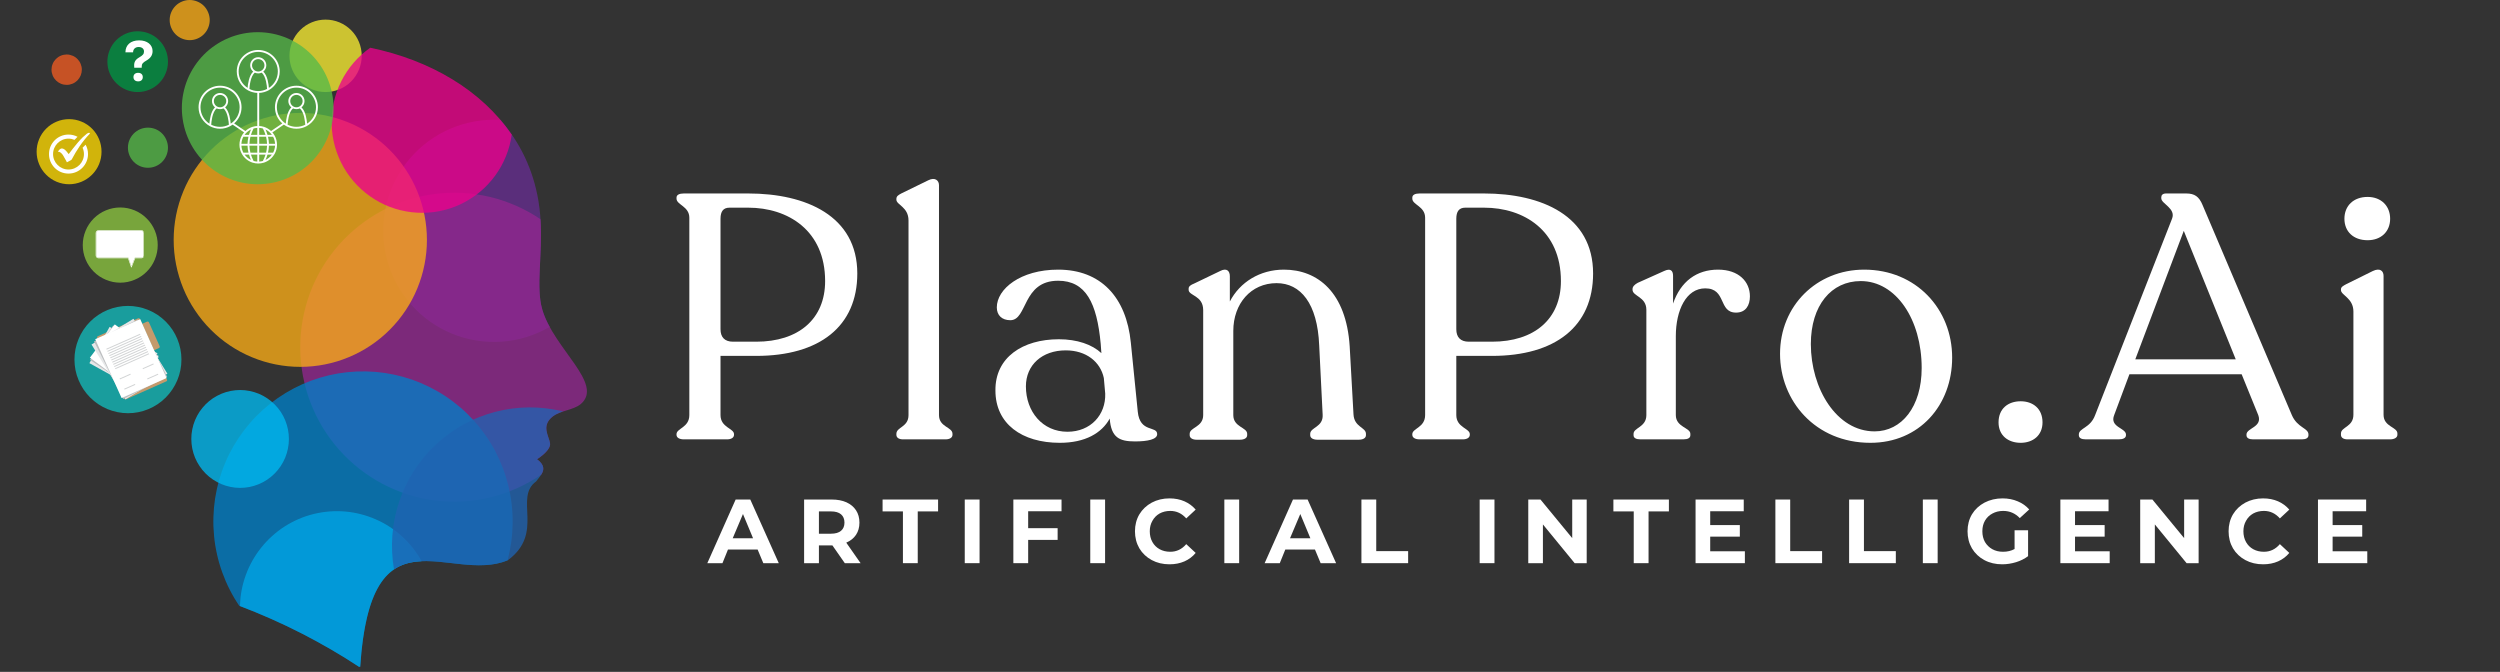 <svg xmlns="http://www.w3.org/2000/svg" xmlns:xlink="http://www.w3.org/1999/xlink" width="320" zoomAndPan="magnify" viewBox="0 0 240 64.5" height="86" preserveAspectRatio="xMidYMid meet" version="1.0"><rect x="0" y="0" width="240" height="64.5" fill="#333333" stroke="none"/><defs><g/><clipPath id="192b272dfe"><path d="M 28 18 L 56.422 18 L 56.422 49 L 28 49 Z M 28 18 " clip-rule="nonzero"/></clipPath><clipPath id="6ab25aeb54"><path d="M 20 35 L 50 35 L 50 64.004 L 20 64.004 Z M 20 35 " clip-rule="nonzero"/></clipPath><clipPath id="24804d63c1"><path d="M 23 49 L 41 49 L 41 64.004 L 23 64.004 Z M 23 49 " clip-rule="nonzero"/></clipPath><clipPath id="906ef24113"><path d="M 3.438 11 L 10 11 L 10 18 L 3.438 18 Z M 3.438 11 " clip-rule="nonzero"/></clipPath><clipPath id="58f76f0449"><path d="M 9 30.508 L 16.094 30.508 L 16.094 38.383 L 9 38.383 Z M 9 30.508 " clip-rule="nonzero"/></clipPath><clipPath id="ba8c6856a2"><path d="M 13 30.508 L 16 30.508 L 16 34 L 13 34 Z M 13 30.508 " clip-rule="nonzero"/></clipPath><clipPath id="0d54b41e2a"><path d="M 8.578 31 L 16 31 L 16 38 L 8.578 38 Z M 8.578 31 " clip-rule="nonzero"/></clipPath><clipPath id="992cc52495"><path d="M 8.578 30.508 L 16.094 30.508 L 16.094 38.383 L 8.578 38.383 Z M 8.578 30.508 " clip-rule="nonzero"/></clipPath><clipPath id="0d9daa71f6"><path d="M 9 30.508 L 16.094 30.508 L 16.094 38.383 L 9 38.383 Z M 9 30.508 " clip-rule="nonzero"/></clipPath><clipPath id="232b8a70e4"><path d="M 9 30.508 L 16 30.508 L 16 38.383 L 9 38.383 Z M 9 30.508 " clip-rule="nonzero"/></clipPath><clipPath id="9b1049c6f0"><path d="M 4.703 12.73 L 8.641 12.73 L 8.641 16.668 L 4.703 16.668 Z M 4.703 12.73 " clip-rule="nonzero"/></clipPath><clipPath id="e5b1e5125f"><path d="M 5 12.73 L 8.641 12.73 L 8.641 16 L 5 16 Z M 5 12.73 " clip-rule="nonzero"/></clipPath><clipPath id="e63d1bcd0b"><path d="M 12 3.875 L 14.68 3.875 L 14.68 7.812 L 12 7.812 Z M 12 3.875 " clip-rule="nonzero"/></clipPath><clipPath id="b62836082a"><path d="M 19.062 4.789 L 30.52 4.789 L 30.52 15.707 L 19.062 15.707 Z M 19.062 4.789 " clip-rule="nonzero"/></clipPath><clipPath id="3271782d49"><path d="M 9.188 22.098 L 13.77 22.098 L 13.77 25.68 L 9.188 25.68 Z M 9.188 22.098 " clip-rule="nonzero"/></clipPath></defs><path fill="#f9ed32" d="M 31.254 8.836 C 31.715 8.836 32.156 8.75 32.582 8.57 C 33.008 8.395 33.383 8.145 33.707 7.82 C 34.031 7.492 34.281 7.117 34.457 6.691 C 34.633 6.266 34.723 5.824 34.723 5.363 C 34.723 4.902 34.637 4.457 34.461 4.031 C 34.285 3.605 34.035 3.23 33.711 2.902 C 33.383 2.578 33.012 2.324 32.586 2.148 C 32.16 1.973 31.719 1.883 31.258 1.883 C 30.801 1.883 30.359 1.969 29.934 2.145 C 29.508 2.32 29.133 2.57 28.809 2.898 C 28.48 3.223 28.23 3.598 28.055 4.023 C 27.879 4.449 27.789 4.891 27.789 5.352 C 27.789 5.812 27.875 6.258 28.051 6.684 C 28.227 7.109 28.477 7.488 28.805 7.812 C 29.129 8.141 29.504 8.391 29.926 8.57 C 30.352 8.746 30.797 8.836 31.254 8.836 Z M 31.254 8.836 " fill-opacity="0.776" fill-rule="evenodd"/><path fill="#662d91" d="M 48.051 11.516 C 49.973 13.75 51.18 16.316 51.68 19.223 C 52.383 23.344 51.309 27.16 52.062 29.727 C 52.238 30.301 52.473 30.852 52.77 31.375 C 52.418 31.578 52.055 31.762 51.684 31.926 C 51.309 32.09 50.93 32.23 50.539 32.352 C 50.152 32.473 49.758 32.566 49.355 32.645 C 48.957 32.719 48.555 32.77 48.148 32.797 C 47.742 32.824 47.336 32.828 46.93 32.809 C 46.523 32.789 46.117 32.75 45.719 32.684 C 45.316 32.617 44.918 32.531 44.527 32.418 C 44.137 32.309 43.754 32.176 43.375 32.02 C 43 31.863 42.633 31.688 42.277 31.492 C 41.922 31.293 41.578 31.074 41.246 30.84 C 40.914 30.602 40.598 30.348 40.297 30.074 C 39.996 29.801 39.711 29.512 39.441 29.203 C 39.172 28.898 38.922 28.578 38.688 28.242 C 38.457 27.906 38.246 27.559 38.051 27.199 C 37.859 26.84 37.688 26.473 37.539 26.094 C 37.391 25.715 37.262 25.328 37.156 24.934 C 37.051 24.539 36.965 24.141 36.906 23.738 C 36.848 23.332 36.809 22.926 36.797 22.52 C 36.781 22.113 36.793 21.703 36.824 21.297 C 36.855 20.891 36.914 20.488 36.992 20.086 C 37.07 19.688 37.172 19.293 37.297 18.906 C 37.422 18.516 37.566 18.137 37.734 17.766 C 37.902 17.395 38.09 17.031 38.301 16.684 C 38.508 16.332 38.738 15.996 38.984 15.672 C 39.234 15.348 39.5 15.039 39.781 14.746 C 40.062 14.453 40.363 14.176 40.676 13.918 C 40.992 13.66 41.32 13.418 41.664 13.199 C 42.004 12.977 42.359 12.777 42.723 12.598 C 43.086 12.418 43.461 12.258 43.844 12.121 C 44.227 11.984 44.617 11.867 45.016 11.777 C 45.41 11.684 45.809 11.613 46.215 11.566 C 46.617 11.523 47.023 11.5 47.43 11.5 C 47.633 11.5 47.844 11.508 48.051 11.516 Z M 48.051 11.516 " fill-opacity="0.776" fill-rule="evenodd"/><g clip-path="url(#192b272dfe)"><path fill="#92278f" d="M 51.887 21.035 C 52.109 24.449 51.422 27.543 52.062 29.734 C 53.16 33.48 58.02 36.871 55.746 38.797 C 55.027 39.375 53.793 39.414 53.066 39.98 C 51.914 40.883 52.703 41.859 52.805 42.566 C 52.855 42.898 52.551 43.438 51.555 44.09 C 52.309 44.648 52.238 45.121 51.969 45.555 C 51.23 46.062 50.457 46.496 49.641 46.863 C 48.824 47.23 47.984 47.516 47.117 47.73 C 46.25 47.941 45.371 48.074 44.48 48.129 C 43.586 48.18 42.699 48.152 41.812 48.043 C 40.926 47.934 40.059 47.746 39.203 47.48 C 38.352 47.215 37.531 46.871 36.738 46.457 C 35.949 46.039 35.203 45.555 34.5 45.004 C 33.797 44.453 33.148 43.84 32.555 43.172 C 31.961 42.504 31.434 41.785 30.969 41.02 C 30.508 40.254 30.117 39.453 29.797 38.617 C 29.48 37.781 29.238 36.922 29.074 36.043 C 28.91 35.16 28.828 34.273 28.824 33.379 C 28.824 32.484 28.898 31.594 29.059 30.715 C 29.215 29.832 29.449 28.973 29.762 28.133 C 30.074 27.293 30.461 26.492 30.918 25.723 C 31.379 24.953 31.902 24.234 32.488 23.559 C 33.078 22.887 33.723 22.27 34.422 21.715 C 35.121 21.16 35.863 20.668 36.652 20.246 C 37.441 19.828 38.258 19.48 39.109 19.207 C 39.961 18.934 40.828 18.742 41.715 18.625 C 42.598 18.512 43.488 18.477 44.379 18.523 C 45.27 18.57 46.152 18.695 47.02 18.902 C 47.891 19.109 48.734 19.395 49.551 19.754 C 50.367 20.113 51.148 20.543 51.887 21.047 Z M 51.887 21.035 " fill-opacity="0.776" fill-rule="evenodd"/></g><g clip-path="url(#6ab25aeb54)"><path fill="#007fc6" d="M 48.723 53.793 C 43.105 56.086 35.586 48.398 34.574 64.082 C 30.926 61.676 27.055 59.703 22.969 58.156 C 22.629 57.66 22.324 57.145 22.055 56.609 C 21.781 56.074 21.543 55.523 21.34 54.957 C 21.133 54.391 20.965 53.816 20.836 53.23 C 20.703 52.645 20.605 52.051 20.551 51.453 C 20.492 50.855 20.469 50.254 20.488 49.652 C 20.504 49.051 20.559 48.453 20.648 47.859 C 20.742 47.266 20.867 46.68 21.035 46.102 C 21.199 45.523 21.398 44.957 21.633 44.406 C 21.867 43.852 22.137 43.316 22.438 42.797 C 22.742 42.277 23.074 41.781 23.438 41.301 C 23.805 40.824 24.195 40.371 24.617 39.945 C 25.039 39.516 25.484 39.117 25.953 38.742 C 26.426 38.371 26.918 38.031 27.43 37.719 C 27.945 37.41 28.477 37.133 29.023 36.887 C 29.57 36.645 30.133 36.438 30.707 36.262 C 31.281 36.09 31.863 35.953 32.453 35.852 C 33.047 35.754 33.641 35.691 34.238 35.664 C 34.84 35.641 35.438 35.652 36.035 35.699 C 36.633 35.75 37.223 35.836 37.812 35.961 C 38.398 36.086 38.973 36.246 39.539 36.441 C 40.105 36.637 40.66 36.871 41.199 37.137 C 41.734 37.402 42.254 37.699 42.754 38.031 C 43.254 38.359 43.734 38.723 44.188 39.113 C 44.645 39.504 45.074 39.922 45.477 40.367 C 45.879 40.812 46.254 41.281 46.598 41.77 C 46.945 42.262 47.258 42.773 47.539 43.305 C 47.82 43.836 48.066 44.383 48.277 44.945 C 48.492 45.508 48.668 46.082 48.809 46.664 C 48.949 47.25 49.055 47.84 49.121 48.438 C 49.191 49.035 49.219 49.633 49.211 50.234 C 49.203 50.836 49.16 51.434 49.078 52.031 C 48.996 52.625 48.875 53.215 48.723 53.793 Z M 48.723 53.793 " fill-opacity="0.776" fill-rule="evenodd"/></g><g clip-path="url(#24804d63c1)"><path fill="#01a6e6" d="M 40.477 53.875 C 37.508 54 35.117 55.711 34.574 64.082 C 30.945 61.691 27.098 59.723 23.035 58.18 C 23.051 57.672 23.102 57.168 23.195 56.668 C 23.289 56.168 23.426 55.68 23.598 55.203 C 23.773 54.723 23.984 54.266 24.234 53.82 C 24.484 53.379 24.766 52.957 25.086 52.562 C 25.402 52.164 25.75 51.797 26.129 51.457 C 26.504 51.117 26.906 50.809 27.336 50.535 C 27.762 50.262 28.211 50.027 28.676 49.824 C 29.145 49.625 29.621 49.465 30.113 49.344 C 30.605 49.223 31.105 49.141 31.613 49.102 C 32.117 49.062 32.625 49.062 33.129 49.105 C 33.637 49.148 34.133 49.234 34.625 49.359 C 35.117 49.484 35.594 49.648 36.059 49.852 C 36.527 50.055 36.973 50.293 37.398 50.57 C 37.824 50.848 38.223 51.156 38.598 51.5 C 38.973 51.84 39.32 52.211 39.633 52.609 C 39.949 53.008 40.23 53.43 40.477 53.875 Z M 40.477 53.875 " fill-opacity="0.776" fill-rule="evenodd"/></g><path fill="#2063b2" d="M 54.047 39.5 C 53.695 39.602 53.367 39.762 53.066 39.973 C 51.914 40.875 52.703 41.852 52.805 42.555 C 52.855 42.891 52.551 43.43 51.555 44.082 C 52.707 44.938 51.93 45.59 51.465 46.219 C 49.305 47.781 52.312 51.164 48.75 53.785 C 45.152 55.27 40.777 52.648 37.824 54.66 C 37.73 54.121 37.672 53.574 37.645 53.027 C 37.617 52.477 37.625 51.93 37.668 51.379 C 37.711 50.832 37.785 50.289 37.895 49.75 C 38.004 49.211 38.145 48.68 38.32 48.16 C 38.496 47.637 38.703 47.129 38.938 46.633 C 39.176 46.141 39.445 45.66 39.742 45.199 C 40.039 44.734 40.363 44.293 40.715 43.871 C 41.066 43.449 41.441 43.051 41.844 42.676 C 42.242 42.301 42.668 41.953 43.109 41.633 C 43.555 41.309 44.016 41.016 44.496 40.75 C 44.977 40.484 45.473 40.254 45.984 40.051 C 46.492 39.848 47.012 39.676 47.543 39.539 C 48.074 39.398 48.609 39.293 49.152 39.223 C 49.699 39.152 50.242 39.113 50.793 39.109 C 51.34 39.105 51.887 39.137 52.43 39.203 C 52.977 39.266 53.516 39.363 54.047 39.496 Z M 54.047 39.5 " fill-opacity="0.776" fill-rule="evenodd"/><path fill="#12bcbc" d="M 12.281 39.668 C 12.617 39.668 12.953 39.637 13.281 39.57 C 13.613 39.504 13.934 39.406 14.246 39.277 C 14.559 39.148 14.855 38.988 15.137 38.801 C 15.414 38.613 15.676 38.398 15.914 38.16 C 16.152 37.922 16.363 37.66 16.551 37.379 C 16.738 37.098 16.898 36.801 17.027 36.488 C 17.156 36.176 17.254 35.855 17.32 35.523 C 17.387 35.191 17.418 34.855 17.418 34.52 C 17.418 34.18 17.387 33.848 17.32 33.516 C 17.254 33.184 17.156 32.859 17.027 32.547 C 16.898 32.234 16.742 31.938 16.555 31.656 C 16.367 31.375 16.152 31.117 15.914 30.875 C 15.676 30.637 15.418 30.426 15.137 30.234 C 14.855 30.047 14.559 29.891 14.246 29.762 C 13.938 29.633 13.613 29.531 13.285 29.469 C 12.953 29.402 12.621 29.367 12.281 29.367 C 11.945 29.367 11.609 29.402 11.281 29.469 C 10.949 29.535 10.629 29.633 10.316 29.762 C 10.004 29.891 9.711 30.051 9.43 30.238 C 9.148 30.426 8.891 30.637 8.652 30.879 C 8.414 31.117 8.199 31.379 8.012 31.66 C 7.824 31.941 7.668 32.238 7.539 32.551 C 7.41 32.863 7.312 33.184 7.246 33.516 C 7.18 33.848 7.148 34.184 7.148 34.52 C 7.148 34.859 7.184 35.191 7.246 35.523 C 7.312 35.855 7.41 36.176 7.543 36.488 C 7.672 36.801 7.828 37.098 8.016 37.379 C 8.203 37.66 8.418 37.918 8.652 38.156 C 8.891 38.395 9.152 38.609 9.43 38.797 C 9.711 38.984 10.008 39.145 10.316 39.273 C 10.629 39.402 10.949 39.5 11.281 39.566 C 11.609 39.633 11.945 39.668 12.281 39.668 Z M 12.281 39.668 " fill-opacity="0.776" fill-rule="evenodd"/><path fill="#00b9f1" d="M 23.035 46.836 C 23.344 46.836 23.648 46.809 23.953 46.75 C 24.254 46.688 24.547 46.602 24.832 46.484 C 25.117 46.367 25.387 46.223 25.645 46.051 C 25.898 45.879 26.137 45.688 26.355 45.469 C 26.574 45.25 26.766 45.012 26.938 44.758 C 27.109 44.5 27.254 44.23 27.375 43.945 C 27.492 43.66 27.582 43.367 27.641 43.066 C 27.703 42.762 27.734 42.457 27.734 42.148 C 27.734 41.84 27.707 41.535 27.645 41.23 C 27.586 40.93 27.496 40.633 27.379 40.348 C 27.262 40.062 27.121 39.793 26.949 39.535 C 26.777 39.277 26.586 39.043 26.367 38.824 C 26.148 38.605 25.914 38.41 25.656 38.238 C 25.402 38.066 25.133 37.922 24.848 37.801 C 24.562 37.684 24.27 37.594 23.969 37.535 C 23.668 37.473 23.363 37.441 23.055 37.441 C 22.746 37.441 22.441 37.473 22.141 37.531 C 21.84 37.59 21.547 37.68 21.262 37.797 C 20.977 37.918 20.707 38.062 20.449 38.23 C 20.195 38.402 19.957 38.598 19.738 38.816 C 19.523 39.035 19.328 39.273 19.156 39.527 C 18.984 39.785 18.84 40.055 18.723 40.34 C 18.605 40.625 18.516 40.918 18.457 41.223 C 18.395 41.523 18.367 41.832 18.367 42.141 C 18.367 42.445 18.398 42.75 18.457 43.055 C 18.516 43.355 18.605 43.648 18.723 43.934 C 18.84 44.215 18.984 44.488 19.156 44.742 C 19.324 45 19.52 45.234 19.734 45.453 C 19.953 45.672 20.188 45.867 20.441 46.035 C 20.699 46.207 20.965 46.355 21.25 46.473 C 21.531 46.59 21.824 46.68 22.125 46.742 C 22.426 46.805 22.73 46.836 23.035 46.836 Z M 23.035 46.836 " fill-opacity="0.776" fill-rule="evenodd"/><path fill="#8dc63f" d="M 11.543 27.137 C 12.02 27.137 12.48 27.043 12.918 26.859 C 13.359 26.68 13.75 26.418 14.086 26.078 C 14.426 25.742 14.684 25.352 14.867 24.906 C 15.051 24.465 15.141 24.004 15.141 23.527 C 15.141 23.047 15.051 22.586 14.867 22.145 C 14.684 21.703 14.426 21.312 14.086 20.977 C 13.75 20.637 13.359 20.375 12.918 20.191 C 12.477 20.012 12.02 19.918 11.539 19.918 C 11.062 19.918 10.605 20.012 10.164 20.195 C 9.723 20.379 9.332 20.637 8.996 20.977 C 8.66 21.316 8.398 21.707 8.219 22.148 C 8.035 22.59 7.945 23.051 7.945 23.531 C 7.945 24.008 8.035 24.469 8.219 24.91 C 8.402 25.352 8.664 25.742 9 26.078 C 9.336 26.418 9.727 26.676 10.168 26.859 C 10.605 27.043 11.066 27.137 11.543 27.137 Z M 11.543 27.137 " fill-opacity="0.776" fill-rule="evenodd"/><g clip-path="url(#906ef24113)"><path fill="#ffd900" d="M 9.746 14.562 C 9.746 14.977 9.668 15.375 9.512 15.758 C 9.352 16.141 9.129 16.477 8.836 16.77 C 8.543 17.062 8.207 17.289 7.824 17.449 C 7.441 17.605 7.043 17.688 6.633 17.688 C 6.219 17.688 5.82 17.605 5.438 17.449 C 5.059 17.289 4.719 17.062 4.43 16.77 C 4.137 16.477 3.91 16.141 3.754 15.758 C 3.594 15.375 3.516 14.977 3.516 14.562 C 3.516 14.148 3.594 13.75 3.754 13.367 C 3.91 12.984 4.137 12.645 4.43 12.352 C 4.719 12.059 5.059 11.832 5.438 11.676 C 5.82 11.516 6.219 11.438 6.633 11.438 C 7.043 11.438 7.441 11.516 7.824 11.676 C 8.207 11.832 8.543 12.059 8.836 12.352 C 9.129 12.645 9.352 12.984 9.512 13.367 C 9.668 13.75 9.746 14.148 9.746 14.562 Z M 9.746 14.562 " fill-opacity="0.776" fill-rule="nonzero"/></g><path fill="#009444" d="M 13.215 8.836 C 13.602 8.836 13.973 8.762 14.328 8.613 C 14.684 8.469 15 8.258 15.273 7.984 C 15.547 7.711 15.758 7.395 15.902 7.035 C 16.051 6.68 16.125 6.309 16.125 5.922 C 16.125 5.535 16.055 5.16 15.906 4.805 C 15.758 4.445 15.547 4.133 15.273 3.855 C 15.004 3.582 14.688 3.371 14.332 3.223 C 13.977 3.078 13.605 3.004 13.219 3.004 C 12.832 3 12.461 3.074 12.105 3.223 C 11.746 3.371 11.434 3.582 11.16 3.855 C 10.887 4.129 10.676 4.445 10.531 4.801 C 10.383 5.16 10.309 5.531 10.309 5.918 C 10.309 6.305 10.383 6.676 10.531 7.035 C 10.68 7.391 10.887 7.707 11.16 7.98 C 11.434 8.254 11.746 8.465 12.102 8.613 C 12.457 8.762 12.828 8.836 13.215 8.836 Z M 13.215 8.836 " fill-opacity="0.776" fill-rule="evenodd"/><path fill="#56ba48" d="M 14.203 16.105 C 14.457 16.105 14.703 16.059 14.938 15.961 C 15.172 15.863 15.383 15.723 15.562 15.543 C 15.742 15.363 15.879 15.152 15.977 14.918 C 16.074 14.68 16.125 14.438 16.125 14.18 C 16.125 13.926 16.074 13.68 15.977 13.441 C 15.879 13.207 15.742 13 15.562 12.816 C 15.383 12.637 15.172 12.496 14.938 12.398 C 14.703 12.301 14.457 12.254 14.203 12.254 C 13.949 12.254 13.703 12.301 13.469 12.398 C 13.23 12.496 13.023 12.637 12.844 12.816 C 12.664 13 12.523 13.207 12.426 13.441 C 12.328 13.68 12.281 13.926 12.281 14.18 C 12.281 14.434 12.332 14.68 12.43 14.918 C 12.527 15.152 12.664 15.359 12.844 15.543 C 13.023 15.723 13.234 15.859 13.469 15.961 C 13.703 16.059 13.949 16.105 14.203 16.105 Z M 14.203 16.105 " fill-opacity="0.776" fill-rule="evenodd"/><path fill="#fbad17" d="M 18.211 3.855 C 18.465 3.855 18.711 3.805 18.945 3.707 C 19.18 3.609 19.391 3.469 19.57 3.289 C 19.75 3.109 19.887 2.902 19.984 2.664 C 20.082 2.43 20.133 2.184 20.133 1.926 C 20.133 1.672 20.082 1.426 19.984 1.191 C 19.887 0.953 19.75 0.746 19.57 0.562 C 19.391 0.383 19.18 0.246 18.945 0.148 C 18.711 0.051 18.465 0 18.211 0 C 17.957 0 17.711 0.051 17.477 0.148 C 17.238 0.246 17.031 0.383 16.852 0.562 C 16.672 0.746 16.531 0.953 16.434 1.191 C 16.336 1.426 16.289 1.672 16.289 1.926 C 16.289 2.184 16.34 2.43 16.438 2.664 C 16.535 2.898 16.672 3.109 16.852 3.289 C 17.031 3.469 17.242 3.609 17.477 3.707 C 17.711 3.805 17.957 3.852 18.211 3.855 Z M 18.211 3.855 " fill-opacity="0.776" fill-rule="evenodd"/><path fill="#f15c22" d="M 6.406 8.148 C 6.598 8.148 6.785 8.109 6.961 8.035 C 7.141 7.961 7.297 7.855 7.434 7.719 C 7.566 7.582 7.672 7.422 7.746 7.246 C 7.82 7.066 7.855 6.879 7.855 6.688 C 7.855 6.492 7.816 6.309 7.742 6.129 C 7.668 5.949 7.562 5.793 7.426 5.656 C 7.289 5.52 7.133 5.414 6.953 5.344 C 6.777 5.27 6.59 5.23 6.398 5.23 C 6.207 5.234 6.02 5.27 5.844 5.344 C 5.664 5.418 5.508 5.523 5.371 5.66 C 5.234 5.797 5.129 5.953 5.055 6.133 C 4.98 6.312 4.945 6.496 4.945 6.691 C 4.945 6.883 4.984 7.07 5.059 7.25 C 5.133 7.43 5.238 7.586 5.375 7.723 C 5.512 7.859 5.672 7.965 5.848 8.039 C 6.027 8.113 6.215 8.148 6.406 8.148 Z M 6.406 8.148 " fill-opacity="0.776" fill-rule="evenodd"/><path fill="#fbad17" d="M 40.984 23.031 C 40.984 23.832 40.906 24.621 40.75 25.406 C 40.594 26.191 40.363 26.953 40.059 27.695 C 39.754 28.434 39.379 29.137 38.934 29.801 C 38.492 30.469 37.988 31.082 37.422 31.648 C 36.859 32.215 36.246 32.719 35.582 33.164 C 34.918 33.609 34.219 33.984 33.48 34.289 C 32.742 34.598 31.984 34.828 31.199 34.984 C 30.418 35.141 29.625 35.219 28.828 35.219 C 28.031 35.219 27.238 35.141 26.457 34.984 C 25.676 34.828 24.914 34.598 24.176 34.289 C 23.441 33.984 22.738 33.609 22.074 33.164 C 21.41 32.719 20.797 32.215 20.234 31.648 C 19.668 31.082 19.164 30.469 18.723 29.801 C 18.277 29.137 17.902 28.434 17.598 27.695 C 17.293 26.953 17.062 26.191 16.906 25.406 C 16.75 24.621 16.672 23.832 16.672 23.031 C 16.672 22.23 16.75 21.438 16.906 20.652 C 17.062 19.867 17.293 19.105 17.598 18.367 C 17.902 17.625 18.277 16.922 18.723 16.258 C 19.164 15.594 19.668 14.977 20.234 14.41 C 20.797 13.844 21.41 13.34 22.074 12.895 C 22.738 12.449 23.441 12.074 24.176 11.77 C 24.914 11.465 25.676 11.23 26.457 11.074 C 27.238 10.918 28.031 10.84 28.828 10.84 C 29.625 10.84 30.418 10.918 31.199 11.074 C 31.984 11.23 32.742 11.465 33.48 11.77 C 34.219 12.074 34.918 12.449 35.582 12.895 C 36.246 13.34 36.859 13.844 37.422 14.41 C 37.988 14.977 38.492 15.594 38.934 16.258 C 39.379 16.922 39.754 17.625 40.059 18.367 C 40.363 19.105 40.594 19.867 40.75 20.652 C 40.906 21.438 40.984 22.23 40.984 23.031 Z M 40.984 23.031 " fill-opacity="0.776" fill-rule="nonzero"/><path fill="#ec008b" d="M 35.543 4.582 C 41.367 5.785 46.25 8.711 49.125 12.922 C 49.078 13.277 49.004 13.629 48.914 13.977 C 48.82 14.324 48.707 14.664 48.57 15 C 48.434 15.332 48.281 15.656 48.105 15.973 C 47.93 16.285 47.734 16.59 47.523 16.879 C 47.309 17.168 47.078 17.445 46.832 17.707 C 46.586 17.969 46.324 18.215 46.047 18.441 C 45.77 18.672 45.48 18.883 45.176 19.074 C 44.875 19.27 44.559 19.441 44.234 19.598 C 43.91 19.75 43.578 19.883 43.234 19.996 C 42.895 20.109 42.547 20.199 42.195 20.27 C 41.844 20.34 41.488 20.387 41.129 20.41 C 40.77 20.438 40.414 20.438 40.055 20.418 C 39.695 20.398 39.34 20.359 38.984 20.293 C 38.633 20.23 38.285 20.145 37.941 20.039 C 37.598 19.934 37.262 19.805 36.934 19.656 C 36.609 19.508 36.293 19.34 35.984 19.148 C 35.68 18.961 35.387 18.754 35.105 18.531 C 34.824 18.305 34.559 18.066 34.309 17.809 C 34.055 17.551 33.82 17.277 33.605 16.992 C 33.387 16.703 33.188 16.406 33.008 16.094 C 32.828 15.781 32.668 15.461 32.527 15.129 C 32.387 14.797 32.266 14.457 32.168 14.113 C 32.07 13.766 31.992 13.414 31.938 13.059 C 31.883 12.703 31.848 12.344 31.836 11.984 C 31.828 11.625 31.84 11.266 31.871 10.906 C 31.906 10.547 31.961 10.195 32.039 9.844 C 32.117 9.488 32.215 9.145 32.336 8.805 C 32.453 8.465 32.594 8.137 32.758 7.812 C 32.918 7.492 33.098 7.18 33.297 6.883 C 33.496 6.582 33.715 6.297 33.949 6.023 C 34.184 5.75 34.434 5.492 34.703 5.254 C 34.969 5.012 35.25 4.789 35.543 4.582 Z M 35.543 4.582 " fill-opacity="0.776" fill-rule="evenodd"/><path fill="#56ba48" d="M 24.734 17.688 C 25.215 17.688 25.688 17.641 26.156 17.547 C 26.625 17.457 27.082 17.316 27.523 17.133 C 27.965 16.949 28.383 16.727 28.781 16.461 C 29.18 16.191 29.547 15.891 29.883 15.551 C 30.223 15.211 30.523 14.844 30.789 14.445 C 31.055 14.047 31.281 13.625 31.465 13.184 C 31.645 12.742 31.785 12.285 31.879 11.812 C 31.973 11.344 32.02 10.871 32.02 10.391 C 32.02 9.91 31.973 9.438 31.879 8.965 C 31.785 8.496 31.648 8.039 31.465 7.598 C 31.281 7.152 31.059 6.734 30.793 6.336 C 30.527 5.938 30.223 5.566 29.887 5.227 C 29.547 4.891 29.18 4.586 28.785 4.32 C 28.387 4.055 27.965 3.828 27.523 3.645 C 27.082 3.461 26.629 3.324 26.16 3.23 C 25.691 3.137 25.219 3.09 24.738 3.09 C 24.262 3.09 23.789 3.137 23.32 3.23 C 22.852 3.324 22.395 3.461 21.953 3.645 C 21.512 3.828 21.094 4.051 20.695 4.32 C 20.297 4.586 19.93 4.887 19.59 5.227 C 19.254 5.566 18.953 5.934 18.688 6.332 C 18.422 6.73 18.195 7.152 18.012 7.594 C 17.828 8.039 17.691 8.496 17.598 8.965 C 17.504 9.434 17.457 9.91 17.457 10.391 C 17.461 10.867 17.508 11.344 17.602 11.812 C 17.695 12.281 17.832 12.738 18.016 13.18 C 18.199 13.621 18.422 14.043 18.688 14.441 C 18.953 14.84 19.258 15.207 19.594 15.547 C 19.93 15.883 20.301 16.188 20.695 16.453 C 21.094 16.719 21.512 16.945 21.953 17.129 C 22.395 17.312 22.848 17.453 23.316 17.547 C 23.785 17.641 24.258 17.688 24.734 17.688 Z M 24.734 17.688 " fill-opacity="0.776" fill-rule="evenodd"/><g clip-path="url(#58f76f0449)"><path fill="#c49a6c" d="M 9.402 32.273 L 13.246 30.562 C 13.332 30.523 13.395 30.547 13.434 30.633 L 16.031 36.43 C 16.07 36.512 16.047 36.574 15.961 36.613 L 12.117 38.324 C 12.031 38.363 11.969 38.34 11.934 38.254 L 9.332 32.461 C 9.293 32.375 9.316 32.312 9.402 32.273 Z M 9.402 32.273 " fill-opacity="1" fill-rule="nonzero"/></g><g clip-path="url(#ba8c6856a2)"><path fill="#c49a6c" d="M 13.637 31.09 L 14.094 30.887 C 14.191 30.844 14.266 30.871 14.309 30.969 L 15.316 33.211 C 15.359 33.309 15.332 33.383 15.234 33.426 L 14.777 33.629 Z M 13.637 31.09 " fill-opacity="1" fill-rule="nonzero"/></g><g clip-path="url(#0d54b41e2a)"><path fill="#e6e7e8" d="M 8.582 34.863 L 10.523 31.379 L 15.121 33.922 L 13.176 37.406 Z M 8.582 34.863 " fill-opacity="1" fill-rule="nonzero"/><path fill="#bcbec0" d="M 8.637 34.547 L 10.871 31.238 L 15.23 34.156 L 13 37.469 Z M 8.637 34.547 " fill-opacity="1" fill-rule="nonzero"/><path fill="#ffffff" d="M 8.629 34.34 L 11.02 31.141 L 15.234 34.266 L 12.848 37.465 Z M 8.629 34.34 " fill-opacity="1" fill-rule="nonzero"/></g><g clip-path="url(#992cc52495)"><path fill="#e6e7e8" d="M 8.785 33.074 L 12.812 30.602 L 16.07 35.871 L 12.043 38.34 Z M 8.785 33.074 " fill-opacity="1" fill-rule="nonzero"/></g><g clip-path="url(#0d9daa71f6)"><path fill="#bcbec0" d="M 9.027 32.777 L 13.25 30.656 L 16.051 36.176 L 11.828 38.301 Z M 9.027 32.777 " fill-opacity="1" fill-rule="nonzero"/></g><g clip-path="url(#232b8a70e4)"><path fill="#ffffff" d="M 9.141 32.562 L 13.461 30.641 L 15.988 36.293 L 11.672 38.211 Z M 9.141 32.562 " fill-opacity="1" fill-rule="nonzero"/></g><path fill="#d1d3d4" d="M 10.203 33.48 L 13.441 32.043 L 13.48 32.129 L 10.242 33.566 Z M 10.203 33.48 " fill-opacity="1" fill-rule="nonzero"/><path fill="#d1d3d4" d="M 10.297 33.691 L 13.535 32.25 L 13.574 32.336 L 10.336 33.773 Z M 10.297 33.691 " fill-opacity="1" fill-rule="nonzero"/><path fill="#d1d3d4" d="M 10.391 33.898 L 13.629 32.457 L 13.664 32.543 L 10.426 33.984 Z M 10.391 33.898 " fill-opacity="1" fill-rule="nonzero"/><path fill="#d1d3d4" d="M 10.484 34.105 L 13.723 32.668 L 13.758 32.75 L 10.52 34.191 Z M 10.484 34.105 " fill-opacity="1" fill-rule="nonzero"/><path fill="#d1d3d4" d="M 10.574 34.312 L 13.812 32.875 L 13.852 32.961 L 10.613 34.398 Z M 10.574 34.312 " fill-opacity="1" fill-rule="nonzero"/><path fill="#d1d3d4" d="M 10.668 34.523 L 13.906 33.082 L 13.945 33.168 L 10.707 34.605 Z M 10.668 34.523 " fill-opacity="1" fill-rule="nonzero"/><path fill="#d1d3d4" d="M 10.762 34.73 L 14 33.289 L 14.039 33.375 L 10.801 34.816 Z M 10.762 34.73 " fill-opacity="1" fill-rule="nonzero"/><path fill="#d1d3d4" d="M 10.855 34.938 L 14.094 33.5 L 14.133 33.582 L 10.895 35.023 Z M 10.855 34.938 " fill-opacity="1" fill-rule="nonzero"/><path fill="#d1d3d4" d="M 10.949 35.145 L 14.188 33.707 L 14.223 33.793 L 10.988 35.23 Z M 10.949 35.145 " fill-opacity="1" fill-rule="nonzero"/><path fill="#d1d3d4" d="M 11.043 35.352 L 14.281 33.914 L 14.316 34 L 11.078 35.438 Z M 11.043 35.352 " fill-opacity="1" fill-rule="nonzero"/><path fill="#d1d3d4" d="M 11.48 36.336 L 12.516 35.875 L 12.551 35.961 L 11.52 36.422 Z M 11.48 36.336 " fill-opacity="1" fill-rule="nonzero"/><path fill="#d1d3d4" d="M 11.922 37.316 L 12.953 36.859 L 12.992 36.945 L 11.961 37.402 Z M 11.922 37.316 " fill-opacity="1" fill-rule="nonzero"/><path fill="#d1d3d4" d="M 13.688 35.355 L 14.719 34.895 L 14.758 34.98 L 13.727 35.438 Z M 13.688 35.355 " fill-opacity="1" fill-rule="nonzero"/><path fill="#d1d3d4" d="M 14.125 36.336 L 15.16 35.879 L 15.199 35.961 L 14.164 36.422 Z M 14.125 36.336 " fill-opacity="1" fill-rule="nonzero"/><g clip-path="url(#9b1049c6f0)"><path fill="#ffffff" d="M 8.219 13.891 L 7.926 14.184 C 8.012 14.367 8.059 14.574 8.059 14.793 C 8.059 15.609 7.395 16.273 6.574 16.273 C 5.758 16.273 5.094 15.609 5.094 14.793 C 5.094 13.973 5.758 13.309 6.574 13.309 C 6.781 13.309 6.977 13.352 7.152 13.426 L 7.445 13.133 C 7.188 12.996 6.891 12.918 6.574 12.918 C 5.539 12.918 4.703 13.758 4.703 14.793 C 4.703 15.824 5.539 16.664 6.574 16.664 C 7.609 16.664 8.449 15.824 8.449 14.793 C 8.449 14.465 8.367 14.156 8.219 13.891 Z M 8.219 13.891 " fill-opacity="1" fill-rule="nonzero"/></g><g clip-path="url(#e5b1e5125f)"><path fill="#ffffff" d="M 6.422 15.582 C 6.395 15.527 6.375 15.477 6.348 15.43 C 6.246 15.25 6.148 15.07 6.043 14.895 C 5.984 14.801 5.906 14.715 5.816 14.645 C 5.742 14.59 5.664 14.551 5.562 14.578 C 5.566 14.566 5.566 14.559 5.57 14.551 C 5.617 14.469 5.672 14.387 5.746 14.328 C 5.852 14.246 5.961 14.23 6.082 14.285 C 6.211 14.344 6.305 14.438 6.391 14.539 C 6.461 14.621 6.523 14.707 6.594 14.793 C 6.594 14.793 6.598 14.789 6.598 14.789 C 6.73 14.613 6.863 14.434 7 14.262 C 7.293 13.887 7.602 13.516 7.941 13.18 C 8.062 13.062 8.191 12.953 8.32 12.848 C 8.371 12.809 8.434 12.781 8.496 12.758 C 8.562 12.73 8.605 12.754 8.641 12.812 C 8.633 12.82 8.625 12.832 8.613 12.844 C 8.254 13.215 7.93 13.621 7.637 14.051 C 7.363 14.449 7.121 14.863 6.895 15.289 C 6.875 15.324 6.852 15.352 6.816 15.371 C 6.684 15.438 6.555 15.508 6.422 15.582 Z M 6.422 15.582 " fill-opacity="1" fill-rule="nonzero"/></g><g clip-path="url(#e63d1bcd0b)"><path fill="#ffffff" d="M 13.359 3.875 C 12.527 3.875 12.055 4.332 12.043 4.988 L 12.043 5.023 L 12.777 5.023 L 12.777 4.988 C 12.793 4.699 13 4.512 13.312 4.512 C 13.621 4.512 13.824 4.684 13.824 4.934 C 13.824 5.18 13.719 5.305 13.371 5.508 C 12.996 5.723 12.848 5.961 12.883 6.387 L 12.887 6.5 L 13.605 6.5 L 13.605 6.391 C 13.605 6.137 13.707 6.008 14.066 5.805 C 14.449 5.582 14.648 5.305 14.648 4.906 C 14.648 4.297 14.133 3.875 13.359 3.875 Z M 13.262 6.992 C 12.984 6.992 12.812 7.148 12.812 7.402 C 12.812 7.656 12.988 7.812 13.262 7.812 C 13.539 7.812 13.707 7.656 13.707 7.402 C 13.707 7.148 13.539 6.992 13.262 6.992 Z M 13.262 6.992 " fill-opacity="1" fill-rule="nonzero"/></g><g clip-path="url(#b62836082a)"><path fill="#ffffff" d="M 30.52 10.293 C 30.52 9.156 29.594 8.23 28.457 8.23 C 27.32 8.23 26.395 9.156 26.395 10.293 C 26.395 10.914 26.668 11.469 27.102 11.848 L 26.02 12.578 C 25.824 12.395 25.59 12.254 25.328 12.172 C 25.328 12.172 25.328 12.172 25.324 12.172 C 25.184 12.129 25.035 12.102 24.883 12.094 L 24.883 8.922 C 25.199 8.906 25.5 8.82 25.766 8.68 C 25.766 8.676 25.77 8.676 25.77 8.676 C 26.414 8.324 26.852 7.645 26.852 6.859 C 26.852 5.723 25.926 4.797 24.789 4.797 C 23.652 4.797 22.73 5.723 22.73 6.859 C 22.73 7.645 23.168 8.324 23.809 8.676 C 23.812 8.676 23.812 8.676 23.816 8.68 C 24.082 8.82 24.383 8.906 24.699 8.922 L 24.699 12.094 C 24.547 12.102 24.398 12.129 24.258 12.172 C 24.254 12.172 24.254 12.172 24.254 12.172 C 23.992 12.254 23.754 12.395 23.559 12.578 L 22.48 11.848 C 22.914 11.469 23.188 10.914 23.188 10.293 C 23.188 9.156 22.262 8.23 21.125 8.23 C 19.988 8.23 19.062 9.156 19.062 10.293 C 19.062 11.078 19.5 11.758 20.145 12.109 C 20.145 12.109 20.148 12.109 20.148 12.113 C 20.441 12.27 20.773 12.359 21.125 12.359 C 21.477 12.359 21.809 12.27 22.098 12.113 C 22.102 12.109 22.102 12.109 22.105 12.109 C 22.184 12.066 22.258 12.02 22.332 11.965 L 23.434 12.711 C 23.359 12.797 23.293 12.887 23.234 12.984 C 23.23 12.992 23.227 13 23.223 13.008 C 23.074 13.27 22.988 13.57 22.988 13.895 C 22.988 14.215 23.074 14.52 23.223 14.781 C 23.227 14.789 23.23 14.797 23.238 14.805 C 23.461 15.188 23.824 15.48 24.254 15.617 C 24.258 15.617 24.258 15.617 24.262 15.617 C 24.43 15.668 24.605 15.699 24.789 15.699 C 24.977 15.699 25.152 15.668 25.32 15.617 C 25.324 15.617 25.324 15.617 25.328 15.617 C 25.758 15.48 26.117 15.188 26.344 14.805 C 26.352 14.797 26.355 14.789 26.359 14.781 C 26.508 14.52 26.594 14.215 26.594 13.895 C 26.594 13.57 26.508 13.27 26.359 13.008 C 26.355 13 26.352 12.992 26.344 12.984 C 26.289 12.887 26.223 12.797 26.148 12.711 L 27.25 11.965 C 27.324 12.02 27.398 12.066 27.477 12.109 C 27.477 12.109 27.48 12.109 27.48 12.113 C 27.773 12.27 28.105 12.359 28.457 12.359 C 28.809 12.359 29.141 12.27 29.43 12.113 C 29.434 12.109 29.434 12.109 29.438 12.109 C 30.082 11.758 30.52 11.078 30.52 10.293 Z M 19.246 10.293 C 19.246 9.258 20.09 8.414 21.125 8.414 C 22.16 8.414 23.004 9.258 23.004 10.293 C 23.004 10.953 22.664 11.535 22.148 11.871 C 22.121 11.523 22.02 10.691 21.613 10.309 C 21.789 10.164 21.902 9.949 21.902 9.703 C 21.902 9.277 21.555 8.926 21.125 8.926 C 20.695 8.926 20.348 9.277 20.348 9.703 C 20.348 9.949 20.461 10.164 20.637 10.309 C 20.23 10.691 20.129 11.523 20.102 11.871 C 19.586 11.535 19.246 10.953 19.246 10.293 Z M 20.531 9.703 C 20.531 9.375 20.797 9.109 21.125 9.109 C 21.453 9.109 21.719 9.375 21.719 9.703 C 21.719 10.031 21.453 10.301 21.125 10.301 C 20.797 10.301 20.531 10.031 20.531 9.703 Z M 20.277 11.973 C 20.293 11.723 20.371 10.75 20.801 10.41 C 20.898 10.453 21.008 10.48 21.125 10.48 C 21.242 10.48 21.352 10.453 21.449 10.41 C 21.875 10.75 21.957 11.723 21.973 11.973 C 21.715 12.102 21.43 12.176 21.125 12.176 C 20.82 12.176 20.531 12.102 20.277 11.973 Z M 26.219 14.656 L 25.73 14.656 C 25.781 14.434 25.812 14.211 25.82 13.984 L 26.406 13.984 C 26.395 14.227 26.328 14.453 26.219 14.656 Z M 24.883 15.512 L 24.883 14.84 L 25.492 14.84 C 25.426 15.043 25.344 15.246 25.238 15.453 C 25.125 15.484 25.004 15.504 24.883 15.512 Z M 24.344 15.453 C 24.238 15.246 24.156 15.043 24.09 14.84 L 24.699 14.84 L 24.699 15.512 C 24.578 15.504 24.457 15.484 24.344 15.453 Z M 23.176 13.984 L 23.762 13.984 C 23.77 14.211 23.801 14.434 23.852 14.656 L 23.363 14.656 C 23.254 14.453 23.188 14.227 23.176 13.984 Z M 23.363 13.129 L 23.852 13.129 C 23.801 13.355 23.77 13.578 23.762 13.805 L 23.176 13.805 C 23.188 13.562 23.254 13.332 23.363 13.129 Z M 24.094 12.43 C 24.016 12.605 23.953 12.777 23.902 12.949 L 23.477 12.949 C 23.637 12.727 23.848 12.551 24.094 12.43 Z M 24.699 12.277 L 24.699 12.949 L 24.09 12.949 C 24.156 12.742 24.238 12.539 24.344 12.336 C 24.457 12.305 24.578 12.285 24.699 12.277 Z M 25.238 12.336 C 25.344 12.539 25.426 12.742 25.488 12.949 L 24.883 12.949 L 24.883 12.277 C 25.004 12.285 25.125 12.305 25.238 12.336 Z M 24.883 13.129 L 25.543 13.129 C 25.598 13.355 25.629 13.578 25.637 13.805 L 24.883 13.805 Z M 24.699 13.805 L 23.945 13.805 C 23.953 13.578 23.984 13.355 24.039 13.129 L 24.699 13.129 Z M 23.945 13.984 L 24.699 13.984 L 24.699 14.656 L 24.039 14.656 C 23.984 14.434 23.953 14.211 23.945 13.984 Z M 24.883 14.656 L 24.883 13.984 L 25.637 13.984 C 25.629 14.211 25.598 14.434 25.543 14.656 Z M 25.82 13.805 C 25.812 13.578 25.781 13.355 25.73 13.129 L 26.219 13.129 C 26.328 13.332 26.395 13.562 26.406 13.805 Z M 25.68 12.949 C 25.629 12.777 25.566 12.605 25.488 12.43 C 25.734 12.551 25.945 12.727 26.105 12.949 Z M 23.945 8.539 C 23.957 8.289 24.039 7.316 24.465 6.977 C 24.562 7.02 24.676 7.047 24.789 7.047 C 24.906 7.047 25.016 7.02 25.117 6.977 C 25.543 7.316 25.625 8.289 25.637 8.539 C 25.383 8.668 25.094 8.742 24.789 8.742 C 24.484 8.742 24.199 8.668 23.945 8.539 Z M 24.789 6.867 C 24.461 6.867 24.195 6.598 24.195 6.27 C 24.195 5.941 24.461 5.676 24.789 5.676 C 25.117 5.676 25.387 5.941 25.387 6.27 C 25.387 6.598 25.117 6.867 24.789 6.867 Z M 22.91 6.859 C 22.91 5.824 23.754 4.98 24.789 4.98 C 25.828 4.98 26.672 5.824 26.672 6.859 C 26.672 7.52 26.328 8.102 25.812 8.438 C 25.789 8.09 25.684 7.258 25.277 6.875 C 25.453 6.73 25.566 6.516 25.566 6.27 C 25.566 5.844 25.219 5.492 24.789 5.492 C 24.363 5.492 24.016 5.844 24.016 6.27 C 24.016 6.516 24.129 6.73 24.305 6.875 C 23.898 7.258 23.793 8.09 23.77 8.438 C 23.254 8.102 22.91 7.52 22.91 6.859 Z M 23.477 14.84 L 23.902 14.84 C 23.953 15.012 24.016 15.184 24.094 15.355 C 23.848 15.238 23.637 15.059 23.477 14.84 Z M 25.488 15.355 C 25.566 15.184 25.629 15.012 25.68 14.84 L 26.105 14.84 C 25.945 15.059 25.734 15.238 25.488 15.355 Z M 26.578 10.293 C 26.578 9.258 27.422 8.414 28.457 8.414 C 29.492 8.414 30.336 9.258 30.336 10.293 C 30.336 10.953 29.996 11.535 29.48 11.871 C 29.453 11.523 29.352 10.691 28.945 10.309 C 29.121 10.164 29.234 9.949 29.234 9.703 C 29.234 9.277 28.887 8.926 28.457 8.926 C 28.027 8.926 27.68 9.277 27.68 9.703 C 27.68 9.949 27.793 10.164 27.969 10.309 C 27.562 10.691 27.461 11.523 27.434 11.871 C 26.918 11.535 26.578 10.953 26.578 10.293 Z M 27.863 9.703 C 27.863 9.375 28.129 9.109 28.457 9.109 C 28.785 9.109 29.051 9.375 29.051 9.703 C 29.051 10.031 28.785 10.301 28.457 10.301 C 28.129 10.301 27.863 10.031 27.863 9.703 Z M 27.609 11.973 C 27.625 11.723 27.703 10.75 28.133 10.41 C 28.23 10.453 28.34 10.48 28.457 10.48 C 28.574 10.48 28.684 10.453 28.781 10.41 C 29.207 10.75 29.289 11.723 29.305 11.973 C 29.047 12.102 28.762 12.176 28.457 12.176 C 28.152 12.176 27.867 12.102 27.609 11.973 Z M 27.609 11.973 " fill-opacity="1" fill-rule="nonzero"/></g><g clip-path="url(#3271782d49)"><path fill="#ffffff" d="M 9.449 22.102 L 13.582 22.102 C 13.723 22.102 13.84 22.219 13.84 22.367 L 13.84 24.523 C 13.84 24.672 13.723 24.793 13.582 24.793 L 12.98 24.793 L 12.637 25.66 C 12.633 25.672 12.621 25.676 12.613 25.676 C 12.613 25.676 12.613 25.676 12.609 25.676 C 12.602 25.676 12.59 25.672 12.586 25.66 L 12.289 24.793 L 9.449 24.793 C 9.305 24.793 9.188 24.672 9.188 24.523 L 9.188 22.367 C 9.188 22.219 9.305 22.102 9.449 22.102 Z M 9.242 24.523 C 9.242 24.641 9.332 24.738 9.449 24.738 L 12.305 24.738 C 12.316 24.738 12.328 24.746 12.332 24.758 L 12.613 25.574 L 12.938 24.754 C 12.945 24.746 12.953 24.738 12.965 24.738 L 13.582 24.738 C 13.695 24.738 13.789 24.641 13.789 24.523 L 13.789 22.367 C 13.789 22.25 13.695 22.156 13.582 22.156 L 9.449 22.156 C 9.332 22.156 9.242 22.25 9.242 22.367 Z M 9.242 24.523 " fill-opacity="1" fill-rule="nonzero"/><path fill="#ffffff" d="M 9.242 22.367 L 9.242 24.523 C 9.242 24.641 9.332 24.738 9.449 24.738 L 12.305 24.738 C 12.316 24.738 12.328 24.746 12.332 24.758 L 12.613 25.574 L 12.938 24.754 C 12.945 24.746 12.953 24.738 12.965 24.738 L 13.582 24.738 C 13.695 24.738 13.789 24.641 13.789 24.523 L 13.789 22.367 C 13.789 22.25 13.695 22.156 13.582 22.156 L 9.449 22.156 C 9.332 22.156 9.242 22.25 9.242 22.367 Z M 9.242 22.367 " fill-opacity="1" fill-rule="nonzero"/></g><g fill="#ffffff" fill-opacity="1"><g transform="translate(62.985, 42.178)"><g><path d="M 2.66 0 L 6.816 0 C 7.215 0 7.48 -0.168 7.48 -0.434 L 7.48 -0.5 C 7.48 -1.062 6.184 -1.129 6.184 -2.328 L 6.184 -8.012 L 9.609 -8.012 C 15.691 -8.012 19.316 -10.84 19.316 -15.926 C 19.316 -21.445 14.398 -23.605 8.844 -23.605 L 2.66 -23.605 C 2.227 -23.605 1.961 -23.473 1.961 -23.207 L 1.961 -23.109 C 1.961 -22.508 3.191 -22.375 3.191 -21.277 L 3.191 -2.328 C 3.191 -1.129 1.961 -1.062 1.961 -0.5 L 1.961 -0.434 C 1.961 -0.168 2.227 0 2.66 0 Z M 7.383 -9.375 C 6.582 -9.375 6.184 -9.809 6.184 -10.574 L 6.184 -21.18 C 6.184 -21.879 6.449 -22.242 7.047 -22.242 L 8.844 -22.242 C 12.668 -22.242 16.227 -20.051 16.227 -15.195 C 16.227 -11.539 13.664 -9.375 9.609 -9.375 Z M 7.383 -9.375 "/></g></g></g><g fill="#ffffff" fill-opacity="1"><g transform="translate(84.791, 42.178)"><g><path d="M 1.895 0 L 5.984 0 C 6.383 0 6.648 -0.168 6.648 -0.434 L 6.648 -0.531 C 6.648 -1.195 5.352 -1.164 5.352 -2.328 L 5.352 -24.406 C 5.352 -24.836 4.988 -25.203 4.324 -24.871 L 1.73 -23.605 C 1.43 -23.441 1.262 -23.34 1.262 -23.074 L 1.262 -23.008 C 1.262 -22.508 2.426 -22.309 2.426 -21.012 L 2.426 -2.328 C 2.426 -1.164 1.262 -1.195 1.262 -0.531 L 1.262 -0.434 C 1.262 -0.168 1.496 0 1.895 0 Z M 1.895 0 "/></g></g></g><g fill="#ffffff" fill-opacity="1"><g transform="translate(94.331, 42.178)"><g><path d="M 14.895 -2.66 L 14.23 -9.277 C 13.797 -13.664 11.336 -16.293 7.25 -16.293 C 3.625 -16.293 1.363 -14.43 1.363 -12.668 C 1.363 -11.902 1.863 -11.438 2.66 -11.438 C 4.324 -11.438 3.789 -15.227 7.25 -15.227 C 9.906 -15.227 10.973 -13.102 11.336 -9.176 L 11.402 -8.277 C 10.508 -9.109 9.078 -9.609 7.316 -9.609 C 3.855 -9.609 1.195 -7.879 1.23 -4.688 C 1.23 -1.496 3.758 0.332 7.414 0.332 C 9.84 0.332 11.438 -0.598 12.203 -1.996 C 12.336 -0.168 13.133 0.199 14.629 0.199 C 15.859 0.199 16.758 0 16.758 -0.5 C 16.758 -1.328 15.094 -0.598 14.895 -2.66 Z M 8.145 -0.73 C 5.754 -0.73 4.156 -2.66 4.156 -5.086 C 4.156 -7.148 5.719 -8.543 7.98 -8.543 C 9.941 -8.543 11.305 -7.449 11.637 -5.887 L 11.77 -4.391 C 11.836 -2.359 10.375 -0.73 8.145 -0.73 Z M 8.145 -0.73 "/></g></g></g><g fill="#ffffff" fill-opacity="1"><g transform="translate(112.846, 42.178)"><g><path d="M 17.09 -2.395 L 16.723 -8.945 C 16.391 -14.098 13.664 -16.293 10.406 -16.293 C 8.113 -16.293 6.184 -15.094 5.219 -13.234 L 5.219 -15.66 C 5.219 -16.16 4.922 -16.492 4.289 -16.16 L 1.797 -14.961 C 1.465 -14.828 1.262 -14.695 1.262 -14.465 L 1.262 -14.363 C 1.262 -13.766 2.66 -13.832 2.66 -12.402 L 2.66 -2.328 C 2.66 -1.164 1.363 -1.164 1.363 -0.531 L 1.363 -0.398 C 1.363 -0.133 1.629 0.035 2.027 0.035 L 6.184 0.035 C 6.617 0.035 6.883 -0.133 6.883 -0.398 L 6.883 -0.531 C 6.883 -1.164 5.551 -1.164 5.551 -2.328 L 5.551 -10.406 C 5.551 -13.035 7.25 -14.996 9.707 -14.996 C 12.004 -14.996 13.633 -13.066 13.797 -9.012 L 14.129 -2.359 C 14.195 -1.164 12.934 -1.164 12.934 -0.531 L 12.934 -0.398 C 12.934 -0.133 13.199 0.035 13.633 0.035 L 17.59 0.035 C 18.02 0.035 18.285 -0.133 18.285 -0.398 L 18.285 -0.531 C 18.285 -1.164 17.156 -1.164 17.09 -2.395 Z M 17.09 -2.395 "/></g></g></g><g fill="#ffffff" fill-opacity="1"><g transform="translate(133.621, 42.178)"><g><path d="M 2.66 0 L 6.816 0 C 7.215 0 7.48 -0.168 7.48 -0.434 L 7.48 -0.5 C 7.48 -1.062 6.184 -1.129 6.184 -2.328 L 6.184 -8.012 L 9.609 -8.012 C 15.691 -8.012 19.316 -10.84 19.316 -15.926 C 19.316 -21.445 14.398 -23.605 8.844 -23.605 L 2.66 -23.605 C 2.227 -23.605 1.961 -23.473 1.961 -23.207 L 1.961 -23.109 C 1.961 -22.508 3.191 -22.375 3.191 -21.277 L 3.191 -2.328 C 3.191 -1.129 1.961 -1.062 1.961 -0.5 L 1.961 -0.434 C 1.961 -0.168 2.227 0 2.66 0 Z M 7.383 -9.375 C 6.582 -9.375 6.184 -9.809 6.184 -10.574 L 6.184 -21.18 C 6.184 -21.879 6.449 -22.242 7.047 -22.242 L 8.844 -22.242 C 12.668 -22.242 16.227 -20.051 16.227 -15.195 C 16.227 -11.539 13.664 -9.375 9.609 -9.375 Z M 7.383 -9.375 "/></g></g></g><g fill="#ffffff" fill-opacity="1"><g transform="translate(155.426, 42.178)"><g><path d="M 9.508 -16.293 C 7.449 -16.293 5.918 -15.16 5.188 -13.035 L 5.188 -15.691 C 5.188 -16.191 4.953 -16.457 4.324 -16.16 L 1.797 -15.027 C 1.496 -14.863 1.297 -14.664 1.297 -14.43 L 1.297 -14.363 C 1.297 -13.73 2.625 -13.699 2.625 -12.434 L 2.625 -2.328 C 2.625 -1.164 1.395 -1.129 1.395 -0.531 L 1.395 -0.398 C 1.395 -0.133 1.629 0 2.062 0 L 6.184 0 C 6.617 0 6.848 -0.133 6.848 -0.398 L 6.848 -0.531 C 6.848 -1.129 5.453 -1.164 5.453 -2.328 L 5.453 -9.906 C 5.453 -12.402 6.449 -14.496 8.277 -14.496 C 10.34 -14.496 9.508 -12.168 11.238 -12.168 C 12.168 -12.168 12.566 -12.867 12.566 -13.73 C 12.566 -15.129 11.504 -16.293 9.508 -16.293 Z M 9.508 -16.293 "/></g></g></g><g fill="#ffffff" fill-opacity="1"><g transform="translate(169.786, 42.178)"><g><path d="M 9.773 0.332 C 14.465 0.332 17.621 -3.258 17.621 -7.848 C 17.621 -12.5 14.164 -16.293 9.176 -16.293 C 4.621 -16.293 1.098 -12.832 1.098 -8.211 C 1.098 -3.691 4.488 0.332 9.773 0.332 Z M 10.176 -0.766 C 6.516 -0.766 4.055 -4.887 4.055 -9.145 C 4.055 -12.867 6.02 -15.195 8.844 -15.195 C 12.234 -15.195 14.695 -11.504 14.695 -6.848 C 14.695 -3.125 12.766 -0.766 10.176 -0.766 Z M 10.176 -0.766 "/></g></g></g><g fill="#ffffff" fill-opacity="1"><g transform="translate(190.262, 42.178)"><g><path d="M 3.723 0.332 C 4.887 0.332 5.82 -0.367 5.82 -1.629 C 5.82 -2.961 4.887 -3.656 3.723 -3.656 C 2.527 -3.656 1.598 -2.961 1.598 -1.629 C 1.598 -0.367 2.527 0.332 3.723 0.332 Z M 3.723 0.332 "/></g></g></g><g fill="#ffffff" fill-opacity="1"><g transform="translate(199.37, 42.178)"><g><path d="M 20.648 -2.328 L 12.07 -22.508 C 11.738 -23.309 11.305 -23.605 10.508 -23.605 L 8.578 -23.605 C 8.246 -23.605 8.113 -23.441 8.113 -23.242 L 8.113 -23.141 C 8.113 -22.609 9.543 -22.176 9.145 -21.18 L 1.762 -2.328 C 1.297 -1.062 0.199 -1.098 0.199 -0.465 L 0.199 -0.398 C 0.199 -0.133 0.434 0 0.863 0 L 4.023 0 C 4.457 0 4.723 -0.133 4.723 -0.398 L 4.723 -0.465 C 4.723 -1.098 3.125 -1.164 3.59 -2.328 L 5.055 -6.25 L 15.828 -6.25 L 17.422 -2.328 C 17.855 -1.164 16.293 -1.098 16.293 -0.465 L 16.293 -0.398 C 16.293 -0.133 16.523 0 16.922 0 L 21.613 0 C 22.012 0 22.242 -0.133 22.242 -0.398 L 22.242 -0.465 C 22.242 -1.098 21.18 -1.098 20.648 -2.328 Z M 5.617 -7.68 L 10.273 -20.016 L 15.262 -7.68 Z M 5.617 -7.68 "/></g></g></g><g fill="#ffffff" fill-opacity="1"><g transform="translate(223.302, 42.178)"><g><path d="M 3.988 -19.117 C 5.285 -19.117 6.152 -19.949 6.152 -21.18 C 6.152 -22.41 5.285 -23.273 3.988 -23.273 C 2.625 -23.273 1.762 -22.41 1.762 -21.18 C 1.762 -19.949 2.625 -19.117 3.988 -19.117 Z M 2.062 0 L 6.152 0 C 6.551 0 6.848 -0.168 6.848 -0.434 L 6.848 -0.566 C 6.848 -1.195 5.52 -1.195 5.52 -2.359 L 5.52 -15.691 C 5.52 -16.16 5.188 -16.492 4.488 -16.16 L 1.93 -14.895 C 1.629 -14.73 1.43 -14.629 1.43 -14.398 L 1.43 -14.332 C 1.43 -13.832 2.625 -13.566 2.625 -12.27 L 2.625 -2.359 C 2.625 -1.195 1.43 -1.195 1.43 -0.566 L 1.43 -0.434 C 1.43 -0.168 1.664 0 2.062 0 Z M 2.062 0 "/></g></g></g><g fill="#ffffff" fill-opacity="1"><g transform="translate(67.981, 54.064)"><g><path d="M 4.75 -1.312 L 1.906 -1.312 L 1.375 0 L -0.078 0 L 2.641 -6.109 L 4.047 -6.109 L 6.781 0 L 5.297 0 Z M 4.312 -2.391 L 3.344 -4.719 L 2.359 -2.391 Z M 4.312 -2.391 "/></g></g></g><g fill="#ffffff" fill-opacity="1"><g transform="translate(76.475, 54.064)"><g><path d="M 4.625 0 L 3.438 -1.703 L 2.141 -1.703 L 2.141 0 L 0.719 0 L 0.719 -6.109 L 3.375 -6.109 C 3.914 -6.109 4.383 -6.02 4.781 -5.844 C 5.176 -5.664 5.484 -5.41 5.703 -5.078 C 5.922 -4.742 6.031 -4.348 6.031 -3.891 C 6.031 -3.441 5.922 -3.051 5.703 -2.719 C 5.484 -2.395 5.172 -2.145 4.766 -1.969 L 6.141 0 Z M 4.594 -3.891 C 4.594 -4.234 4.484 -4.5 4.266 -4.688 C 4.047 -4.875 3.723 -4.969 3.297 -4.969 L 2.141 -4.969 L 2.141 -2.828 L 3.297 -2.828 C 3.723 -2.828 4.047 -2.922 4.266 -3.109 C 4.484 -3.297 4.594 -3.555 4.594 -3.891 Z M 4.594 -3.891 "/></g></g></g><g fill="#ffffff" fill-opacity="1"><g transform="translate(84.697, 54.064)"><g><path d="M 1.984 -4.969 L 0.031 -4.969 L 0.031 -6.109 L 5.359 -6.109 L 5.359 -4.969 L 3.406 -4.969 L 3.406 0 L 1.984 0 Z M 1.984 -4.969 "/></g></g></g><g fill="#ffffff" fill-opacity="1"><g transform="translate(91.897, 54.064)"><g><path d="M 0.719 -6.109 L 2.141 -6.109 L 2.141 0 L 0.719 0 Z M 0.719 -6.109 "/></g></g></g><g fill="#ffffff" fill-opacity="1"><g transform="translate(96.563, 54.064)"><g><path d="M 2.141 -4.984 L 2.141 -3.359 L 4.969 -3.359 L 4.969 -2.234 L 2.141 -2.234 L 2.141 0 L 0.719 0 L 0.719 -6.109 L 5.344 -6.109 L 5.344 -4.984 Z M 2.141 -4.984 "/></g></g></g><g fill="#ffffff" fill-opacity="1"><g transform="translate(103.947, 54.064)"><g><path d="M 0.719 -6.109 L 2.141 -6.109 L 2.141 0 L 0.719 0 Z M 0.719 -6.109 "/></g></g></g><g fill="#ffffff" fill-opacity="1"><g transform="translate(108.613, 54.064)"><g><path d="M 3.656 0.109 C 3.031 0.109 2.461 -0.023 1.953 -0.297 C 1.453 -0.566 1.055 -0.941 0.766 -1.422 C 0.484 -1.91 0.344 -2.457 0.344 -3.062 C 0.344 -3.664 0.484 -4.207 0.766 -4.688 C 1.055 -5.164 1.453 -5.539 1.953 -5.812 C 2.461 -6.082 3.031 -6.219 3.656 -6.219 C 4.188 -6.219 4.664 -6.125 5.094 -5.938 C 5.52 -5.75 5.879 -5.484 6.172 -5.141 L 5.266 -4.297 C 4.848 -4.773 4.336 -5.016 3.734 -5.016 C 3.348 -5.016 3.004 -4.93 2.703 -4.766 C 2.41 -4.598 2.18 -4.363 2.016 -4.062 C 1.848 -3.77 1.766 -3.438 1.766 -3.062 C 1.766 -2.676 1.848 -2.332 2.016 -2.031 C 2.18 -1.738 2.41 -1.508 2.703 -1.344 C 3.004 -1.176 3.348 -1.094 3.734 -1.094 C 4.336 -1.094 4.848 -1.336 5.266 -1.828 L 6.172 -0.984 C 5.879 -0.629 5.52 -0.359 5.094 -0.172 C 4.664 0.016 4.188 0.109 3.656 0.109 Z M 3.656 0.109 "/></g></g></g><g fill="#ffffff" fill-opacity="1"><g transform="translate(116.818, 54.064)"><g><path d="M 0.719 -6.109 L 2.141 -6.109 L 2.141 0 L 0.719 0 Z M 0.719 -6.109 "/></g></g></g><g fill="#ffffff" fill-opacity="1"><g transform="translate(121.484, 54.064)"><g><path d="M 4.75 -1.312 L 1.906 -1.312 L 1.375 0 L -0.078 0 L 2.641 -6.109 L 4.047 -6.109 L 6.781 0 L 5.297 0 Z M 4.312 -2.391 L 3.344 -4.719 L 2.359 -2.391 Z M 4.312 -2.391 "/></g></g></g><g fill="#ffffff" fill-opacity="1"><g transform="translate(129.978, 54.064)"><g><path d="M 0.719 -6.109 L 2.141 -6.109 L 2.141 -1.156 L 5.203 -1.156 L 5.203 0 L 0.719 0 Z M 0.719 -6.109 "/></g></g></g><g fill="#ffffff" fill-opacity="1"><g transform="translate(137.055, 54.064)"><g/></g></g><g fill="#ffffff" fill-opacity="1"><g transform="translate(141.328, 54.064)"><g><path d="M 0.719 -6.109 L 2.141 -6.109 L 2.141 0 L 0.719 0 Z M 0.719 -6.109 "/></g></g></g><g fill="#ffffff" fill-opacity="1"><g transform="translate(145.995, 54.064)"><g><path d="M 6.328 -6.109 L 6.328 0 L 5.172 0 L 2.125 -3.719 L 2.125 0 L 0.719 0 L 0.719 -6.109 L 1.891 -6.109 L 4.938 -2.406 L 4.938 -6.109 Z M 6.328 -6.109 "/></g></g></g><g fill="#ffffff" fill-opacity="1"><g transform="translate(154.855, 54.064)"><g><path d="M 1.984 -4.969 L 0.031 -4.969 L 0.031 -6.109 L 5.359 -6.109 L 5.359 -4.969 L 3.406 -4.969 L 3.406 0 L 1.984 0 Z M 1.984 -4.969 "/></g></g></g><g fill="#ffffff" fill-opacity="1"><g transform="translate(162.055, 54.064)"><g><path d="M 5.453 -1.141 L 5.453 0 L 0.719 0 L 0.719 -6.109 L 5.344 -6.109 L 5.344 -4.984 L 2.125 -4.984 L 2.125 -3.656 L 4.969 -3.656 L 4.969 -2.547 L 2.125 -2.547 L 2.125 -1.141 Z M 5.453 -1.141 "/></g></g></g><g fill="#ffffff" fill-opacity="1"><g transform="translate(169.718, 54.064)"><g><path d="M 0.719 -6.109 L 2.141 -6.109 L 2.141 -1.156 L 5.203 -1.156 L 5.203 0 L 0.719 0 Z M 0.719 -6.109 "/></g></g></g><g fill="#ffffff" fill-opacity="1"><g transform="translate(176.796, 54.064)"><g><path d="M 0.719 -6.109 L 2.141 -6.109 L 2.141 -1.156 L 5.203 -1.156 L 5.203 0 L 0.719 0 Z M 0.719 -6.109 "/></g></g></g><g fill="#ffffff" fill-opacity="1"><g transform="translate(183.874, 54.064)"><g><path d="M 0.719 -6.109 L 2.141 -6.109 L 2.141 0 L 0.719 0 Z M 0.719 -6.109 "/></g></g></g><g fill="#ffffff" fill-opacity="1"><g transform="translate(188.54, 54.064)"><g><path d="M 4.859 -3.156 L 6.156 -3.156 L 6.156 -0.672 C 5.82 -0.422 5.438 -0.227 5 -0.094 C 4.562 0.039 4.117 0.109 3.672 0.109 C 3.035 0.109 2.461 -0.023 1.953 -0.297 C 1.453 -0.566 1.055 -0.941 0.766 -1.422 C 0.484 -1.91 0.344 -2.457 0.344 -3.062 C 0.344 -3.664 0.484 -4.207 0.766 -4.688 C 1.055 -5.164 1.457 -5.539 1.969 -5.812 C 2.488 -6.082 3.066 -6.219 3.703 -6.219 C 4.234 -6.219 4.719 -6.125 5.156 -5.938 C 5.594 -5.758 5.961 -5.5 6.266 -5.156 L 5.359 -4.328 C 4.922 -4.785 4.391 -5.016 3.766 -5.016 C 3.379 -5.016 3.035 -4.93 2.734 -4.766 C 2.43 -4.609 2.191 -4.379 2.016 -4.078 C 1.848 -3.785 1.766 -3.445 1.766 -3.062 C 1.766 -2.676 1.848 -2.332 2.016 -2.031 C 2.191 -1.738 2.426 -1.508 2.719 -1.344 C 3.02 -1.176 3.363 -1.094 3.75 -1.094 C 4.164 -1.094 4.535 -1.18 4.859 -1.359 Z M 4.859 -3.156 "/></g></g></g><g fill="#ffffff" fill-opacity="1"><g transform="translate(197.077, 54.064)"><g><path d="M 5.453 -1.141 L 5.453 0 L 0.719 0 L 0.719 -6.109 L 5.344 -6.109 L 5.344 -4.984 L 2.125 -4.984 L 2.125 -3.656 L 4.969 -3.656 L 4.969 -2.547 L 2.125 -2.547 L 2.125 -1.141 Z M 5.453 -1.141 "/></g></g></g><g fill="#ffffff" fill-opacity="1"><g transform="translate(204.74, 54.064)"><g><path d="M 6.328 -6.109 L 6.328 0 L 5.172 0 L 2.125 -3.719 L 2.125 0 L 0.719 0 L 0.719 -6.109 L 1.891 -6.109 L 4.938 -2.406 L 4.938 -6.109 Z M 6.328 -6.109 "/></g></g></g><g fill="#ffffff" fill-opacity="1"><g transform="translate(213.601, 54.064)"><g><path d="M 3.656 0.109 C 3.031 0.109 2.461 -0.023 1.953 -0.297 C 1.453 -0.566 1.055 -0.941 0.766 -1.422 C 0.484 -1.91 0.344 -2.457 0.344 -3.062 C 0.344 -3.664 0.484 -4.207 0.766 -4.688 C 1.055 -5.164 1.453 -5.539 1.953 -5.812 C 2.461 -6.082 3.031 -6.219 3.656 -6.219 C 4.188 -6.219 4.664 -6.125 5.094 -5.938 C 5.52 -5.75 5.879 -5.484 6.172 -5.141 L 5.266 -4.297 C 4.848 -4.773 4.336 -5.016 3.734 -5.016 C 3.348 -5.016 3.004 -4.93 2.703 -4.766 C 2.41 -4.598 2.18 -4.363 2.016 -4.062 C 1.848 -3.77 1.766 -3.438 1.766 -3.062 C 1.766 -2.676 1.848 -2.332 2.016 -2.031 C 2.18 -1.738 2.41 -1.508 2.703 -1.344 C 3.004 -1.176 3.348 -1.094 3.734 -1.094 C 4.336 -1.094 4.848 -1.336 5.266 -1.828 L 6.172 -0.984 C 5.879 -0.629 5.52 -0.359 5.094 -0.172 C 4.664 0.016 4.188 0.109 3.656 0.109 Z M 3.656 0.109 "/></g></g></g><g fill="#ffffff" fill-opacity="1"><g transform="translate(221.806, 54.064)"><g><path d="M 5.453 -1.141 L 5.453 0 L 0.719 0 L 0.719 -6.109 L 5.344 -6.109 L 5.344 -4.984 L 2.125 -4.984 L 2.125 -3.656 L 4.969 -3.656 L 4.969 -2.547 L 2.125 -2.547 L 2.125 -1.141 Z M 5.453 -1.141 "/></g></g></g></svg>